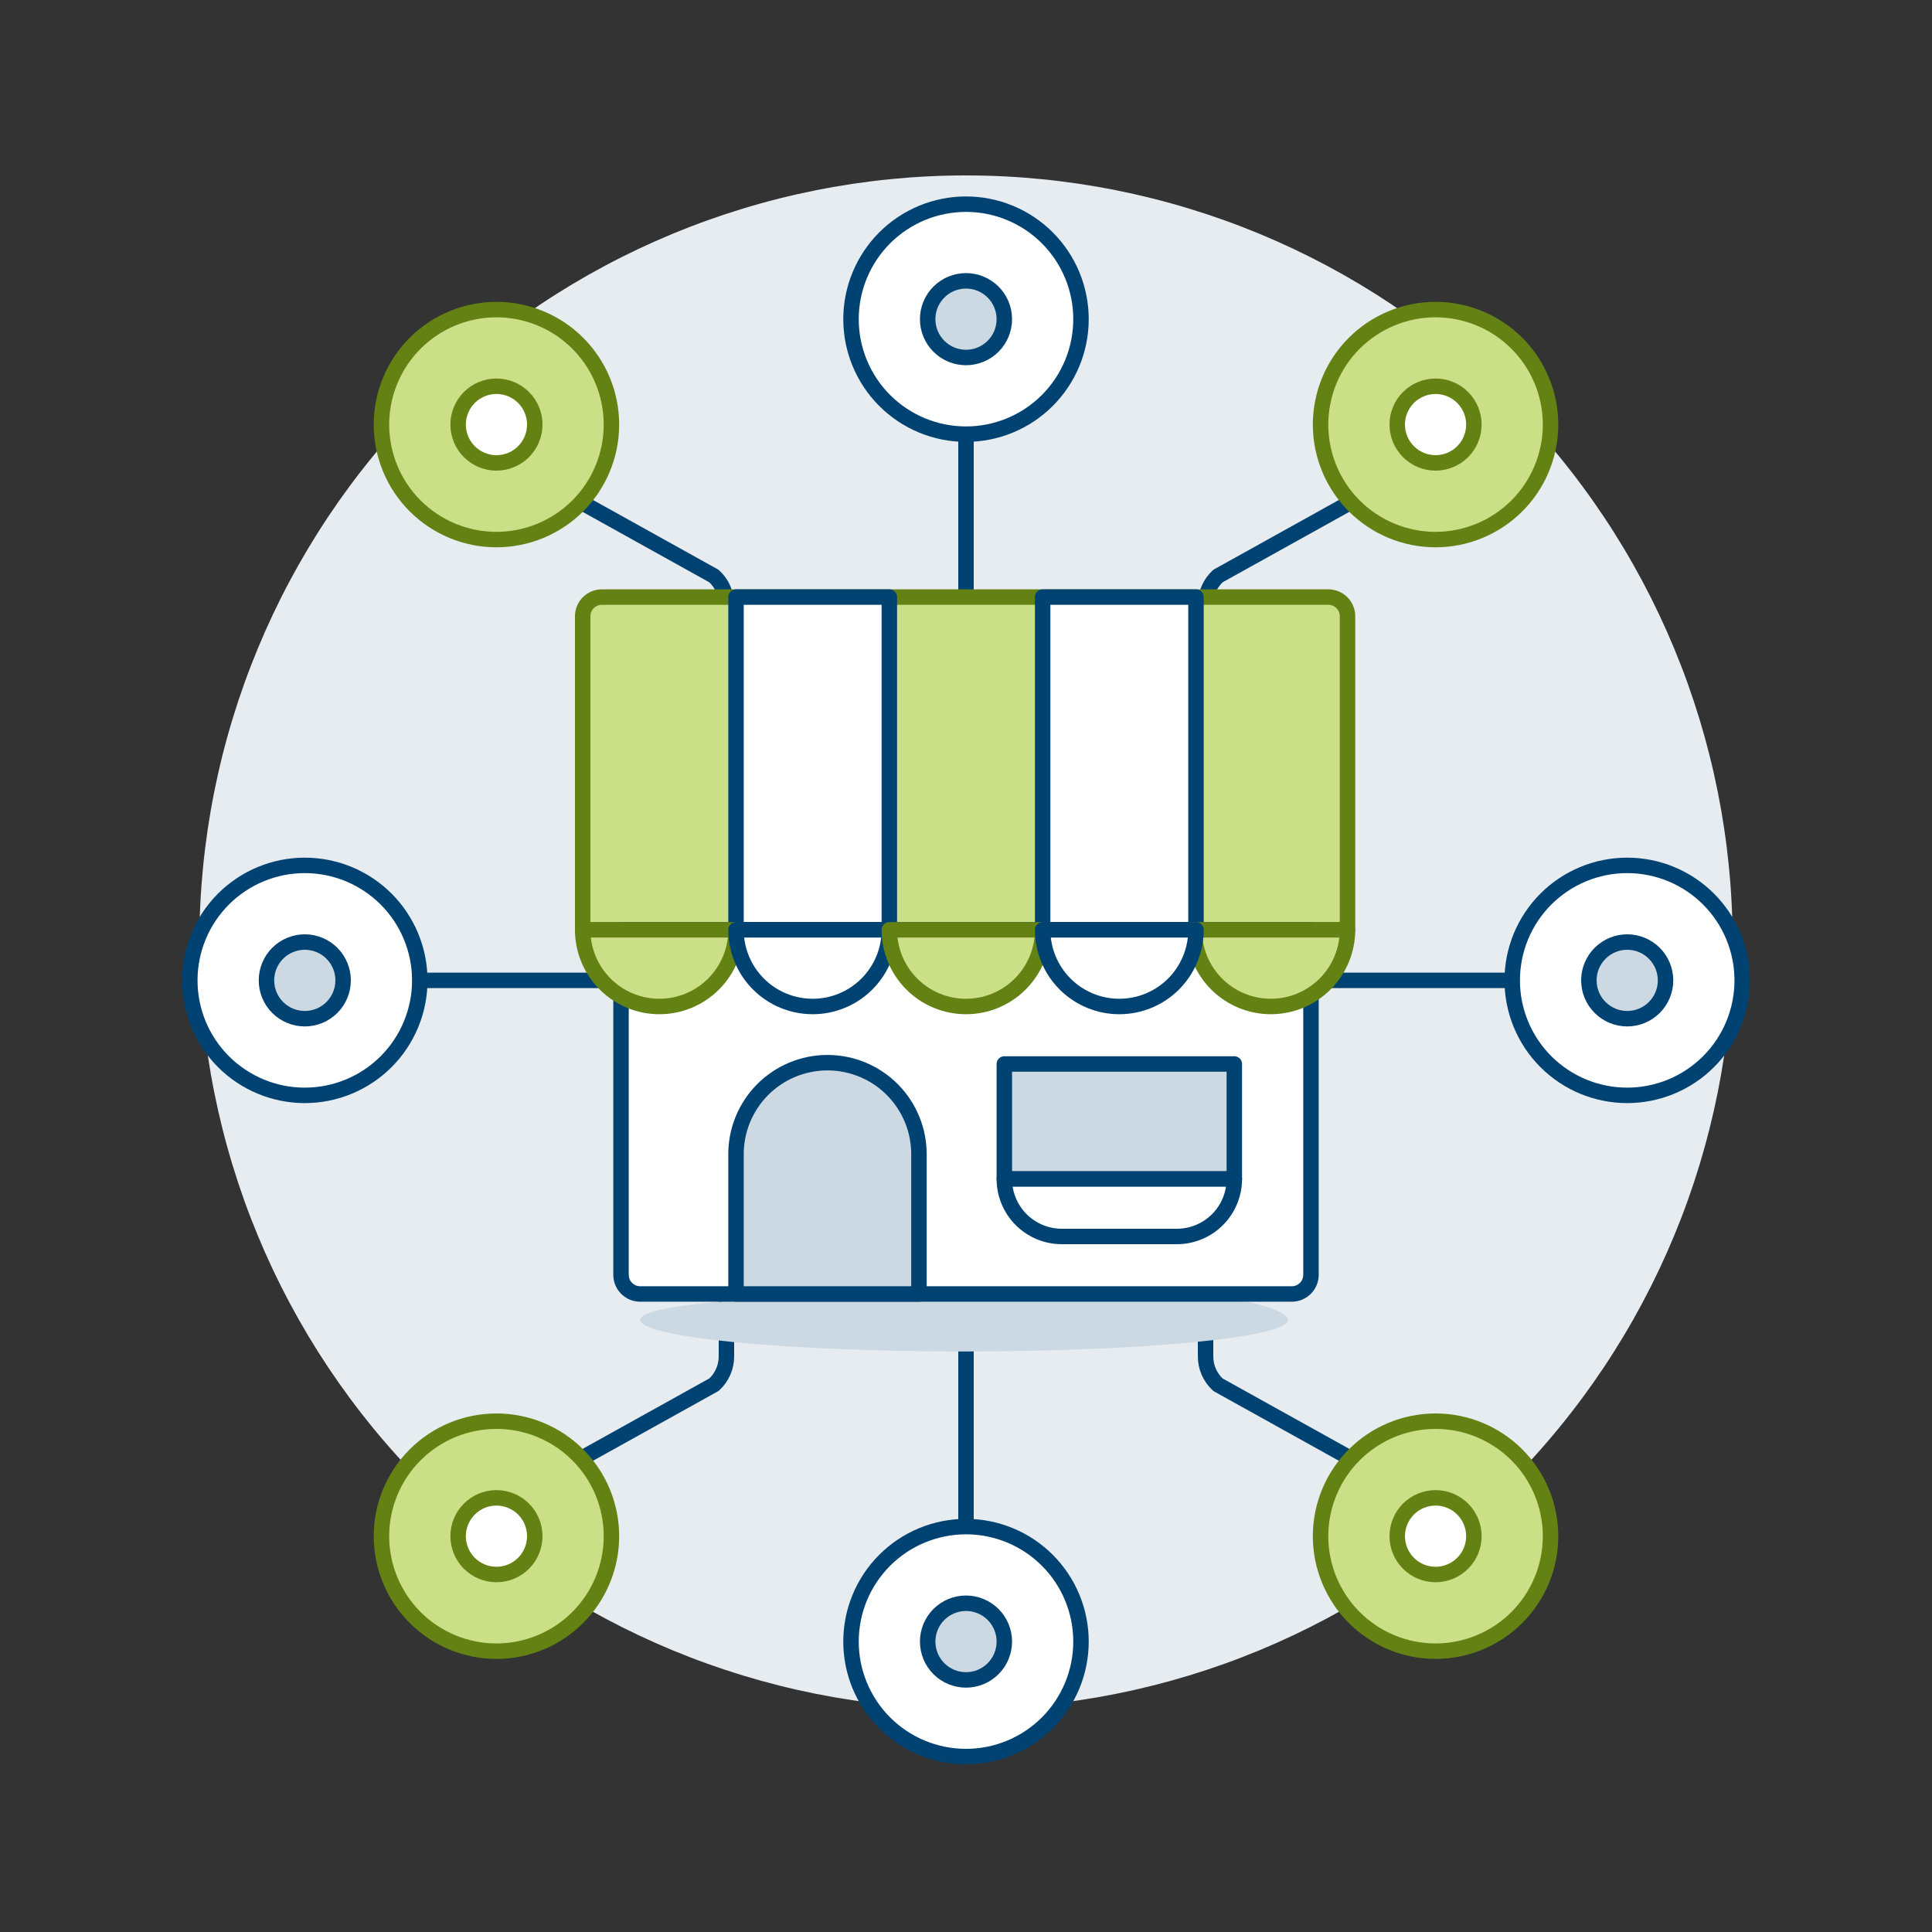 <?xml version="1.0" encoding="UTF-8"?>
<svg xmlns="http://www.w3.org/2000/svg" width="500" height="500" viewBox="0 0 500 500" fill="none">
  <rect x="0" y="0" width="500" height="500" fill="#333333" stroke="none"/>
  <g id="store-branches-11">
    <path id="Vector" d="M51.6 243.8C51.6 296.419 72.503 346.883 109.71 384.09C146.917 421.297 197.381 442.2 250 442.2C302.619 442.2 353.083 421.297 390.29 384.09C427.497 346.883 448.4 296.419 448.4 243.8C448.4 191.181 427.497 140.717 390.29 103.51C353.083 66.303 302.619 45.4 250 45.4C197.381 45.4 146.917 66.303 109.71 103.51C72.503 140.717 51.6 191.181 51.6 243.8Z" fill="#E7ECF1"></path>
    <path id="Vector_2" d="M250 112.36V395.08" stroke="#004272" stroke-width="4" stroke-linecap="round" stroke-linejoin="round"></path>
    <path id="Vector_3" d="M150.393 129.968L184.781 149.089C185.795 150.018 186.606 151.149 187.16 152.408C187.714 153.668 188 155.029 188 156.405V266.12" stroke="#004272" stroke-width="4" stroke-linecap="round" stroke-linejoin="round"></path>
    <path id="Vector_4" d="M349.582 129.968L315.219 149.069C314.202 150.001 313.39 151.134 312.836 152.397C312.282 153.661 311.997 155.025 312 156.405V266.12" stroke="#004272" stroke-width="4" stroke-linecap="round" stroke-linejoin="round"></path>
    <path id="Vector_5" d="M150.393 377.472L184.781 358.351C185.795 357.422 186.606 356.291 187.16 355.032C187.714 353.772 188 352.411 188 351.035V241.32" stroke="#004272" stroke-width="4" stroke-linecap="round" stroke-linejoin="round"></path>
    <path id="Vector_6" d="M349.582 377.472L315.219 358.371C314.202 357.439 313.39 356.306 312.836 355.043C312.282 353.779 311.997 352.415 312 351.035V241.32" stroke="#004272" stroke-width="4" stroke-linecap="round" stroke-linejoin="round"></path>
    <path id="Vector_7" d="M98.72 397.56C98.72 405.453 101.856 413.022 107.437 418.604C113.018 424.185 120.587 427.32 128.48 427.32C136.373 427.32 143.943 424.185 149.524 418.604C155.105 413.022 158.24 405.453 158.24 397.56C158.24 389.667 155.105 382.098 149.524 376.517C143.943 370.935 136.373 367.8 128.48 367.8C120.587 367.8 113.018 370.935 107.437 376.517C101.856 382.098 98.72 389.667 98.72 397.56Z" fill="#CBDF86"></path>
    <path id="Vector_8" d="M118.56 397.56C118.56 400.191 119.605 402.714 121.466 404.575C123.326 406.435 125.849 407.48 128.48 407.48C131.111 407.48 133.634 406.435 135.495 404.575C137.355 402.714 138.4 400.191 138.4 397.56C138.4 394.929 137.355 392.406 135.495 390.546C133.634 388.685 131.111 387.64 128.48 387.64C125.849 387.64 123.326 388.685 121.466 390.546C119.605 392.406 118.56 394.929 118.56 397.56Z" fill="white" stroke="#648213" stroke-width="4" stroke-linecap="round" stroke-linejoin="round"></path>
    <path id="Vector_9" d="M98.72 397.56C98.72 405.453 101.856 413.022 107.437 418.604C113.018 424.185 120.587 427.32 128.48 427.32C136.373 427.32 143.943 424.185 149.524 418.604C155.105 413.022 158.24 405.453 158.24 397.56C158.24 389.667 155.105 382.098 149.524 376.517C143.943 370.935 136.373 367.8 128.48 367.8C120.587 367.8 113.018 370.935 107.437 376.517C101.856 382.098 98.72 389.667 98.72 397.56Z" stroke="#648213" stroke-width="4" stroke-linecap="round" stroke-linejoin="round"></path>
    <path id="Vector_10" d="M341.76 397.56C341.76 405.453 344.895 413.022 350.476 418.604C356.057 424.185 363.627 427.32 371.52 427.32C379.413 427.32 386.982 424.185 392.563 418.604C398.144 413.022 401.28 405.453 401.28 397.56C401.28 389.667 398.144 382.098 392.563 376.517C386.982 370.935 379.413 367.8 371.52 367.8C363.627 367.8 356.057 370.935 350.476 376.517C344.895 382.098 341.76 389.667 341.76 397.56Z" fill="#CBDF86"></path>
    <path id="Vector_11" d="M361.6 397.56C361.6 398.863 361.857 400.153 362.355 401.356C362.854 402.56 363.584 403.653 364.506 404.574C365.427 405.496 366.52 406.226 367.724 406.725C368.927 407.223 370.217 407.48 371.52 407.48C372.823 407.48 374.113 407.223 375.316 406.725C376.52 406.226 377.613 405.496 378.535 404.574C379.456 403.653 380.186 402.56 380.685 401.356C381.183 400.153 381.44 398.863 381.44 397.56C381.44 396.257 381.183 394.967 380.685 393.764C380.186 392.56 379.456 391.467 378.535 390.545C377.613 389.624 376.52 388.894 375.316 388.395C374.113 387.896 372.823 387.64 371.52 387.64C370.217 387.64 368.927 387.896 367.724 388.395C366.52 388.894 365.427 389.624 364.506 390.545C363.584 391.467 362.854 392.56 362.355 393.764C361.857 394.967 361.6 396.257 361.6 397.56Z" fill="white" stroke="#648213" stroke-width="4" stroke-linecap="round" stroke-linejoin="round"></path>
    <path id="Vector_12" d="M341.76 397.56C341.76 405.453 344.895 413.022 350.476 418.604C356.057 424.185 363.627 427.32 371.52 427.32C379.413 427.32 386.982 424.185 392.563 418.604C398.144 413.022 401.28 405.453 401.28 397.56C401.28 389.667 398.144 382.098 392.563 376.517C386.982 370.935 379.413 367.8 371.52 367.8C363.627 367.8 356.057 370.935 350.476 376.517C344.895 382.098 341.76 389.667 341.76 397.56Z" stroke="#648213" stroke-width="4" stroke-linecap="round" stroke-linejoin="round"></path>
    <path id="Vector_13" d="M220.24 424.84C220.24 428.748 221.01 432.618 222.506 436.229C224.001 439.839 226.193 443.12 228.957 445.884C231.72 448.647 235.001 450.839 238.612 452.335C242.222 453.83 246.092 454.6 250 454.6C253.908 454.6 257.778 453.83 261.389 452.335C265 450.839 268.28 448.647 271.044 445.884C273.807 443.12 275.999 439.839 277.495 436.229C278.99 432.618 279.76 428.748 279.76 424.84C279.76 420.932 278.99 417.062 277.495 413.451C275.999 409.841 273.807 406.56 271.044 403.797C268.28 401.033 265 398.841 261.389 397.345C257.778 395.85 253.908 395.08 250 395.08C246.092 395.08 242.222 395.85 238.612 397.345C235.001 398.841 231.72 401.033 228.957 403.797C226.193 406.56 224.001 409.841 222.506 413.451C221.01 417.062 220.24 420.932 220.24 424.84Z" fill="white"></path>
    <path id="Vector_14" d="M240.08 424.84C240.08 426.143 240.337 427.433 240.835 428.636C241.334 429.84 242.064 430.933 242.986 431.854C243.907 432.776 245 433.506 246.204 434.005C247.407 434.503 248.697 434.76 250 434.76C251.303 434.76 252.593 434.503 253.796 434.005C255 433.506 256.093 432.776 257.015 431.854C257.936 430.933 258.666 429.84 259.165 428.636C259.663 427.433 259.92 426.143 259.92 424.84C259.92 422.209 258.875 419.686 257.015 417.825C255.154 415.965 252.631 414.92 250 414.92C247.369 414.92 244.846 415.965 242.986 417.825C241.125 419.686 240.08 422.209 240.08 424.84Z" fill="#CCD9E2" stroke="#004272" stroke-width="4" stroke-linecap="round" stroke-linejoin="round"></path>
    <path id="Vector_15" d="M220.24 424.84C220.24 428.748 221.01 432.618 222.506 436.229C224.001 439.839 226.193 443.12 228.957 445.884C231.72 448.647 235.001 450.839 238.612 452.335C242.222 453.83 246.092 454.6 250 454.6C253.908 454.6 257.778 453.83 261.389 452.335C265 450.839 268.28 448.647 271.044 445.884C273.807 443.12 275.999 439.839 277.495 436.229C278.99 432.618 279.76 428.748 279.76 424.84C279.76 420.932 278.99 417.062 277.495 413.451C275.999 409.841 273.807 406.56 271.044 403.797C268.28 401.033 265 398.841 261.389 397.345C257.778 395.85 253.908 395.08 250 395.08C246.092 395.08 242.222 395.85 238.612 397.345C235.001 398.841 231.72 401.033 228.957 403.797C226.193 406.56 224.001 409.841 222.506 413.451C221.01 417.062 220.24 420.932 220.24 424.84Z" stroke="#004272" stroke-width="4" stroke-linecap="round" stroke-linejoin="round"></path>
    <path id="Vector_16" d="M108.64 253.72H391.36" stroke="#004272" stroke-width="4" stroke-linecap="round" stroke-linejoin="round"></path>
    <path id="Vector_17" d="M49.12 253.72C49.12 261.613 52.255 269.182 57.837 274.763C63.418 280.345 70.987 283.48 78.88 283.48C86.773 283.48 94.343 280.345 99.924 274.763C105.505 269.182 108.64 261.613 108.64 253.72C108.64 245.827 105.505 238.258 99.924 232.676C94.343 227.095 86.773 223.96 78.88 223.96C70.987 223.96 63.418 227.095 57.837 232.676C52.255 238.258 49.12 245.827 49.12 253.72Z" fill="white"></path>
    <path id="Vector_18" d="M49.12 253.72C49.12 261.613 52.255 269.182 57.837 274.763C63.418 280.345 70.987 283.48 78.88 283.48C86.773 283.48 94.343 280.345 99.924 274.763C105.505 269.182 108.64 261.613 108.64 253.72C108.64 245.827 105.505 238.258 99.924 232.676C94.343 227.095 86.773 223.96 78.88 223.96C70.987 223.96 63.418 227.095 57.837 232.676C52.255 238.258 49.12 245.827 49.12 253.72Z" stroke="#004272" stroke-width="4" stroke-linecap="round" stroke-linejoin="round"></path>
    <path id="Vector_19" d="M68.96 253.72C68.96 256.351 70.005 258.874 71.865 260.735C73.726 262.595 76.249 263.64 78.88 263.64C81.511 263.64 84.034 262.595 85.894 260.735C87.755 258.874 88.8 256.351 88.8 253.72C88.8 251.089 87.755 248.566 85.894 246.706C84.034 244.845 81.511 243.8 78.88 243.8C76.249 243.8 73.726 244.845 71.865 246.706C70.005 248.566 68.96 251.089 68.96 253.72Z" fill="white"></path>
    <path id="Vector_20" d="M391.36 253.72C391.36 261.613 394.495 269.182 400.076 274.763C405.657 280.345 413.227 283.48 421.12 283.48C429.013 283.48 436.582 280.345 442.163 274.763C447.744 269.182 450.88 261.613 450.88 253.72C450.88 245.827 447.744 238.258 442.163 232.676C436.582 227.095 429.013 223.96 421.12 223.96C413.227 223.96 405.657 227.095 400.076 232.676C394.495 238.258 391.36 245.827 391.36 253.72Z" fill="white"></path>
    <path id="Vector_21" d="M411.2 253.72C411.2 256.351 412.245 258.874 414.106 260.735C415.966 262.595 418.489 263.64 421.12 263.64C423.751 263.64 426.274 262.595 428.135 260.735C429.995 258.874 431.04 256.351 431.04 253.72C431.04 251.089 429.995 248.566 428.135 246.706C426.274 244.845 423.751 243.8 421.12 243.8C418.489 243.8 415.966 244.845 414.106 246.706C412.245 248.566 411.2 251.089 411.2 253.72Z" fill="#CCD9E2" stroke="#004272" stroke-width="4" stroke-linecap="round" stroke-linejoin="round"></path>
    <path id="Vector_22" d="M391.36 253.72C391.36 261.613 394.495 269.182 400.076 274.763C405.657 280.345 413.227 283.48 421.12 283.48C429.013 283.48 436.582 280.345 442.163 274.763C447.744 269.182 450.88 261.613 450.88 253.72C450.88 245.827 447.744 238.258 442.163 232.676C436.582 227.095 429.013 223.96 421.12 223.96C413.227 223.96 405.657 227.095 400.076 232.676C394.495 238.258 391.36 245.827 391.36 253.72Z" stroke="#004272" stroke-width="4" stroke-linecap="round" stroke-linejoin="round"></path>
    <path id="Vector_23" d="M68.96 253.72C68.96 256.351 70.005 258.874 71.865 260.735C73.726 262.595 76.249 263.64 78.88 263.64C81.511 263.64 84.034 262.595 85.894 260.735C87.755 258.874 88.8 256.351 88.8 253.72C88.8 251.089 87.755 248.566 85.894 246.706C84.034 244.845 81.511 243.8 78.88 243.8C76.249 243.8 73.726 244.845 71.865 246.706C70.005 248.566 68.96 251.089 68.96 253.72Z" fill="#CCD9E2" stroke="#004272" stroke-width="4" stroke-linecap="round" stroke-linejoin="round"></path>
    <path id="Vector_24" d="M333.293 341.577C333.789 346.07 295.771 349.761 249.469 349.761C203.168 349.761 165.68 346.095 165.68 341.577C165.68 337.058 203.242 335.357 249.504 333.393C294.462 331.478 332.673 336.155 333.293 341.577Z" fill="#CCD9E2"></path>
    <path id="Vector_25" d="M348.734 240.64H150.8V159.48C150.8 158.165 151.322 156.903 152.253 155.973C153.183 155.043 154.444 154.52 155.76 154.52H343.774C345.089 154.52 346.351 155.043 347.281 155.973C348.211 156.903 348.734 158.165 348.734 159.48V240.64Z" fill="#CBDF86" stroke="#648213" stroke-width="4" stroke-linecap="round" stroke-linejoin="round"></path>
    <path id="Vector_26" d="M190.48 154.52H230.16V240.64H190.48V154.52Z" fill="white" stroke="#004272" stroke-width="4" stroke-linecap="round" stroke-linejoin="round"></path>
    <path id="Vector_27" d="M269.84 154.52H309.52V240.64H269.84V154.52Z" fill="white" stroke="#004272" stroke-width="4" stroke-linecap="round" stroke-linejoin="round"></path>
    <path id="Vector_28" d="M339.28 329.92C339.28 331.236 338.758 332.497 337.827 333.428C336.897 334.358 335.636 334.88 334.32 334.88H165.68C165.029 334.88 164.384 334.752 163.782 334.503C163.18 334.254 162.634 333.888 162.173 333.428C161.712 332.967 161.347 332.42 161.098 331.819C160.849 331.217 160.72 330.572 160.72 329.92V240.64H339.28V329.92Z" fill="white" stroke="#004272" stroke-width="4" stroke-linecap="round" stroke-linejoin="round"></path>
    <path id="Vector_29" d="M190.48 240.64C190.48 245.902 188.39 250.949 184.669 254.669C180.948 258.39 175.902 260.48 170.64 260.48C165.378 260.48 160.332 258.39 156.611 254.669C152.89 250.949 150.8 245.902 150.8 240.64H190.48Z" fill="#CBDF86" stroke="#648213" stroke-width="4" stroke-linecap="round" stroke-linejoin="round"></path>
    <path id="Vector_30" d="M230.16 240.64C230.16 245.902 228.07 250.949 224.349 254.669C220.628 258.39 215.582 260.48 210.32 260.48C205.058 260.48 200.012 258.39 196.291 254.669C192.57 250.949 190.48 245.902 190.48 240.64H230.16Z" fill="white" stroke="#004272" stroke-width="4" stroke-linecap="round" stroke-linejoin="round"></path>
    <path id="Vector_31" d="M269.84 240.64C269.84 245.902 267.75 250.949 264.029 254.669C260.308 258.39 255.262 260.48 250 260.48C244.738 260.48 239.692 258.39 235.971 254.669C232.25 250.949 230.16 245.902 230.16 240.64H269.84Z" fill="#CBDF86" stroke="#648213" stroke-width="4" stroke-linecap="round" stroke-linejoin="round"></path>
    <path id="Vector_32" d="M348.734 240.64C348.734 245.902 346.643 250.949 342.923 254.669C339.202 258.39 334.156 260.48 328.894 260.48C323.632 260.48 318.585 258.39 314.865 254.669C311.144 250.949 309.054 245.902 309.054 240.64H348.734Z" fill="#CBDF86" stroke="#648213" stroke-width="4" stroke-linecap="round" stroke-linejoin="round"></path>
    <path id="Vector_33" d="M309.52 240.64C309.52 245.902 307.43 250.949 303.709 254.669C299.988 258.39 294.942 260.48 289.68 260.48C284.418 260.48 279.372 258.39 275.651 254.669C271.93 250.949 269.84 245.902 269.84 240.64H309.52Z" fill="white" stroke="#004272" stroke-width="4" stroke-linecap="round" stroke-linejoin="round"></path>
    <path id="Vector_34" d="M237.823 334.88H190.48V299.035C190.435 295.897 191.013 292.782 192.183 289.87C193.352 286.958 195.088 284.308 197.291 282.073C199.493 279.839 202.118 278.064 205.013 276.853C207.907 275.642 211.014 275.018 214.152 275.018C217.289 275.018 220.396 275.642 223.29 276.853C226.185 278.064 228.81 279.839 231.012 282.073C233.215 284.308 234.951 286.958 236.121 289.87C237.29 292.782 237.869 295.897 237.823 299.035V334.88Z" fill="#CCD9E2" stroke="#004272" stroke-width="4" stroke-linecap="round" stroke-linejoin="round"></path>
    <path id="Vector_35" d="M259.92 275.36H319.44V305.12H259.92V275.36Z" fill="#CCD9E2" stroke="#004272" stroke-width="4" stroke-linecap="round" stroke-linejoin="round"></path>
    <path id="Vector_36" d="M319.44 305.121C319.44 309.067 317.872 312.852 315.082 315.642C312.291 318.433 308.506 320.001 304.56 320.001H274.8C270.853 320.001 267.069 318.433 264.278 315.642C261.488 312.852 259.92 309.067 259.92 305.121H319.44Z" fill="white" stroke="#004272" stroke-width="4" stroke-linecap="round" stroke-linejoin="round"></path>
    <path id="Vector_37" d="M220.24 82.6C220.24 86.508 221.01 90.378 222.506 93.989C224.001 97.599 226.193 100.88 228.957 103.644C231.72 106.407 235.001 108.599 238.612 110.095C242.222 111.59 246.092 112.36 250 112.36C253.908 112.36 257.778 111.59 261.389 110.095C265 108.599 268.28 106.407 271.044 103.644C273.807 100.88 275.999 97.599 277.495 93.989C278.99 90.378 279.76 86.508 279.76 82.6C279.76 78.692 278.99 74.822 277.495 71.211C275.999 67.601 273.807 64.32 271.044 61.557C268.28 58.793 265 56.601 261.389 55.105C257.778 53.61 253.908 52.84 250 52.84C246.092 52.84 242.222 53.61 238.612 55.105C235.001 56.601 231.72 58.793 228.957 61.557C226.193 64.32 224.001 67.601 222.506 71.211C221.01 74.822 220.24 78.692 220.24 82.6Z" fill="white"></path>
    <path id="Vector_38" d="M220.24 82.6C220.24 86.508 221.01 90.378 222.506 93.989C224.001 97.599 226.193 100.88 228.957 103.644C231.72 106.407 235.001 108.599 238.612 110.095C242.222 111.59 246.092 112.36 250 112.36C253.908 112.36 257.778 111.59 261.389 110.095C265 108.599 268.28 106.407 271.044 103.644C273.807 100.88 275.999 97.599 277.495 93.989C278.99 90.378 279.76 86.508 279.76 82.6C279.76 78.692 278.99 74.822 277.495 71.211C275.999 67.601 273.807 64.32 271.044 61.557C268.28 58.793 265 56.601 261.389 55.105C257.778 53.61 253.908 52.84 250 52.84C246.092 52.84 242.222 53.61 238.612 55.105C235.001 56.601 231.72 58.793 228.957 61.557C226.193 64.32 224.001 67.601 222.506 71.211C221.01 74.822 220.24 78.692 220.24 82.6Z" stroke="#004272" stroke-width="4" stroke-linecap="round" stroke-linejoin="round"></path>
    <path id="Vector_39" d="M240.08 82.6C240.08 83.903 240.337 85.193 240.835 86.396C241.334 87.6 242.064 88.693 242.986 89.614C243.907 90.536 245 91.266 246.204 91.765C247.407 92.263 248.697 92.52 250 92.52C251.303 92.52 252.593 92.263 253.796 91.765C255 91.266 256.093 90.536 257.015 89.614C257.936 88.693 258.666 87.6 259.165 86.396C259.663 85.193 259.92 83.903 259.92 82.6C259.92 79.969 258.875 77.446 257.015 75.585C255.154 73.725 252.631 72.68 250 72.68C247.369 72.68 244.846 73.725 242.986 75.585C241.125 77.446 240.08 79.969 240.08 82.6Z" fill="white"></path>
    <path id="Vector_40" d="M341.76 109.88C341.76 117.773 344.895 125.343 350.476 130.924C356.057 136.505 363.627 139.64 371.52 139.64C379.413 139.64 386.982 136.505 392.563 130.924C398.144 125.343 401.28 117.773 401.28 109.88C401.28 101.987 398.144 94.418 392.563 88.837C386.982 83.255 379.413 80.12 371.52 80.12C363.627 80.12 356.057 83.255 350.476 88.837C344.895 94.418 341.76 101.987 341.76 109.88Z" fill="#CBDF86"></path>
    <path id="Vector_41" d="M361.6 109.88C361.6 111.183 361.857 112.473 362.355 113.676C362.854 114.88 363.584 115.973 364.506 116.894C365.427 117.816 366.52 118.546 367.724 119.045C368.927 119.543 370.217 119.8 371.52 119.8C372.823 119.8 374.113 119.543 375.316 119.045C376.52 118.546 377.613 117.816 378.535 116.894C379.456 115.973 380.186 114.88 380.685 113.676C381.183 112.473 381.44 111.183 381.44 109.88C381.44 108.577 381.183 107.287 380.685 106.084C380.186 104.88 379.456 103.787 378.535 102.865C377.613 101.944 376.52 101.214 375.316 100.715C374.113 100.217 372.823 99.96 371.52 99.96C370.217 99.96 368.927 100.217 367.724 100.715C366.52 101.214 365.427 101.944 364.506 102.865C363.584 103.787 362.854 104.88 362.355 106.084C361.857 107.287 361.6 108.577 361.6 109.88Z" fill="white" stroke="#648213" stroke-width="4" stroke-linecap="round" stroke-linejoin="round"></path>
    <path id="Vector_42" d="M341.76 109.88C341.76 117.773 344.895 125.343 350.476 130.924C356.057 136.505 363.627 139.64 371.52 139.64C379.413 139.64 386.982 136.505 392.563 130.924C398.144 125.343 401.28 117.773 401.28 109.88C401.28 101.987 398.144 94.418 392.563 88.837C386.982 83.255 379.413 80.12 371.52 80.12C363.627 80.12 356.057 83.255 350.476 88.837C344.895 94.418 341.76 101.987 341.76 109.88Z" stroke="#648213" stroke-width="4" stroke-linecap="round" stroke-linejoin="round"></path>
    <path id="Vector_43" d="M240.08 82.6C240.08 83.903 240.337 85.193 240.835 86.396C241.334 87.6 242.064 88.693 242.986 89.614C243.907 90.536 245 91.266 246.204 91.765C247.407 92.263 248.697 92.52 250 92.52C251.303 92.52 252.593 92.263 253.796 91.765C255 91.266 256.093 90.536 257.015 89.614C257.936 88.693 258.666 87.6 259.165 86.396C259.663 85.193 259.92 83.903 259.92 82.6C259.92 79.969 258.875 77.446 257.015 75.585C255.154 73.725 252.631 72.68 250 72.68C247.369 72.68 244.846 73.725 242.986 75.585C241.125 77.446 240.08 79.969 240.08 82.6Z" fill="#CCD9E2" stroke="#004272" stroke-width="4" stroke-linecap="round" stroke-linejoin="round"></path>
    <path id="Vector_44" d="M98.72 109.88C98.72 117.773 101.856 125.343 107.437 130.924C113.018 136.505 120.587 139.64 128.48 139.64C136.373 139.64 143.943 136.505 149.524 130.924C155.105 125.343 158.24 117.773 158.24 109.88C158.24 101.987 155.105 94.418 149.524 88.837C143.943 83.255 136.373 80.12 128.48 80.12C120.587 80.12 113.018 83.255 107.437 88.837C101.856 94.418 98.72 101.987 98.72 109.88Z" fill="#CBDF86"></path>
    <path id="Vector_45" d="M118.56 109.88C118.56 112.511 119.605 115.034 121.466 116.894C123.326 118.755 125.849 119.8 128.48 119.8C131.111 119.8 133.634 118.755 135.495 116.894C137.355 115.034 138.4 112.511 138.4 109.88C138.4 107.249 137.355 104.726 135.495 102.865C133.634 101.005 131.111 99.96 128.48 99.96C125.849 99.96 123.326 101.005 121.466 102.865C119.605 104.726 118.56 107.249 118.56 109.88Z" fill="white" stroke="#648213" stroke-width="4" stroke-linecap="round" stroke-linejoin="round"></path>
    <path id="Vector_46" d="M98.72 109.88C98.72 117.773 101.856 125.343 107.437 130.924C113.018 136.505 120.587 139.64 128.48 139.64C136.373 139.64 143.943 136.505 149.524 130.924C155.105 125.343 158.24 117.773 158.24 109.88C158.24 101.987 155.105 94.418 149.524 88.837C143.943 83.255 136.373 80.12 128.48 80.12C120.587 80.12 113.018 83.255 107.437 88.837C101.856 94.418 98.72 101.987 98.72 109.88Z" stroke="#648213" stroke-width="4" stroke-linecap="round" stroke-linejoin="round"></path>
  </g>
</svg>
